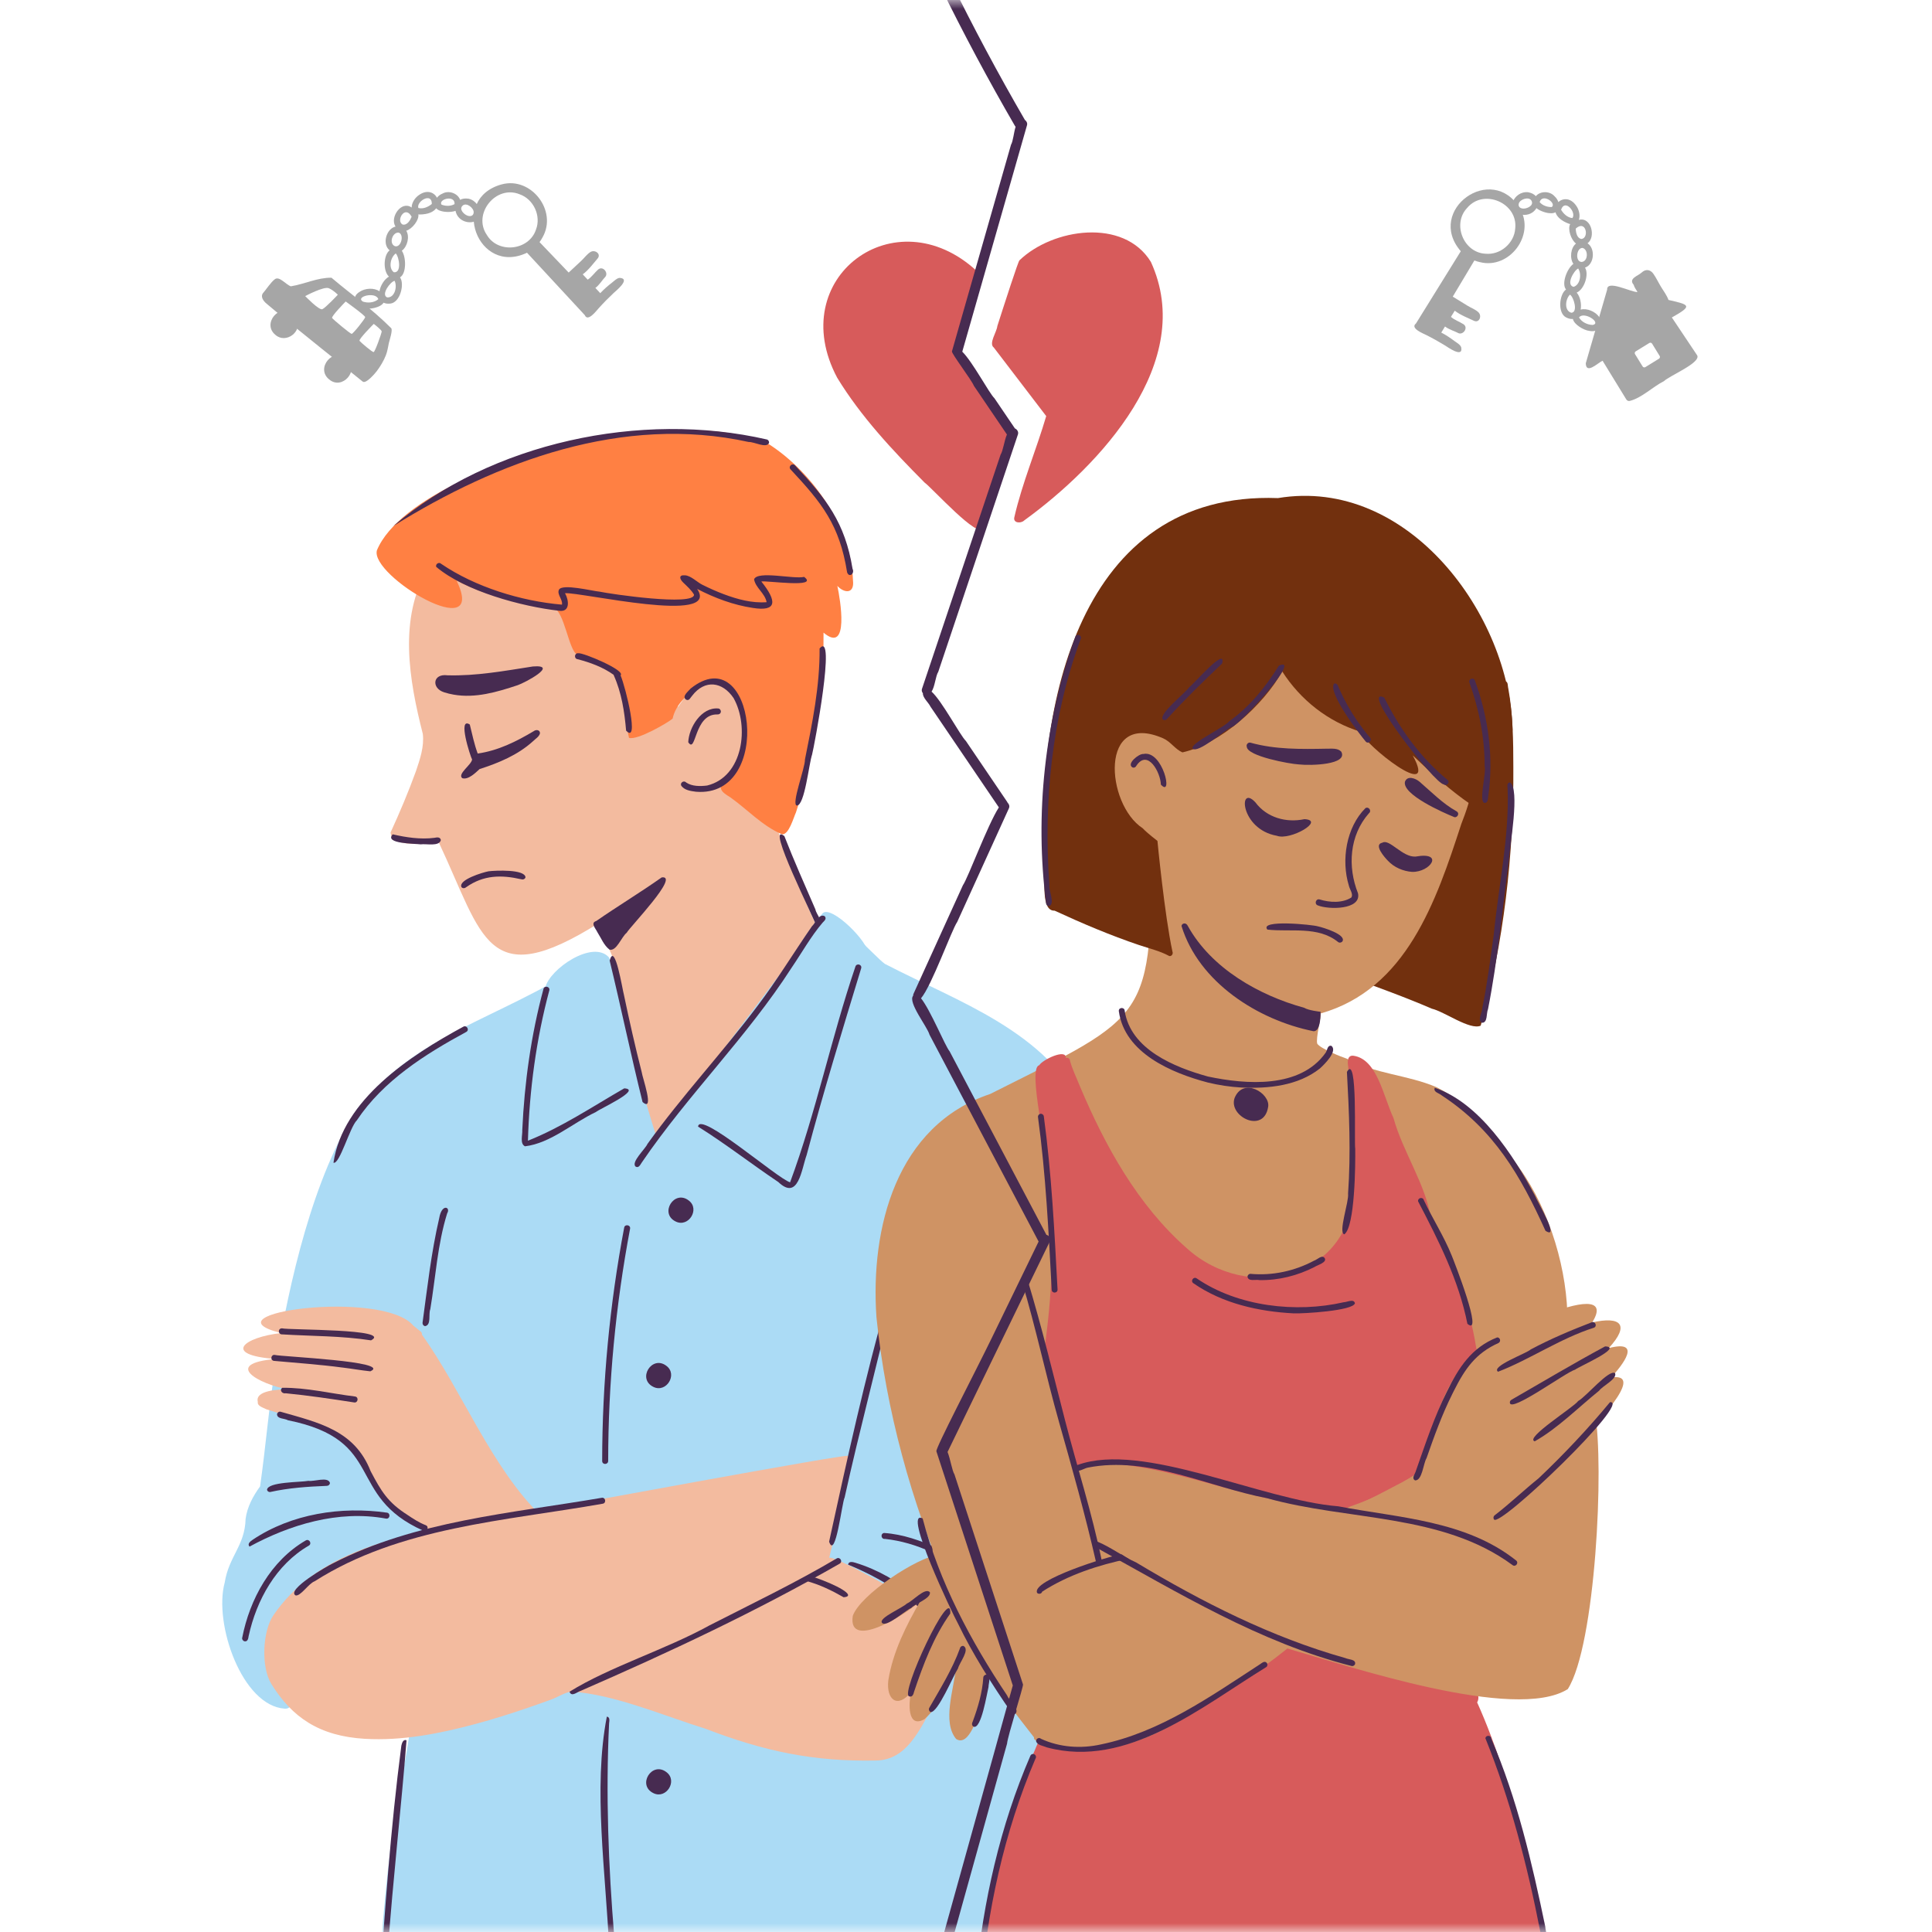 <svg width="110" height="110" viewBox="0 0 110 110" fill="none" xmlns="http://www.w3.org/2000/svg">
<g clip-path="url(#clip0_21_928)">
<mask id="mask0_21_928" style="mask-type:luminance" maskUnits="userSpaceOnUse" x="0" y="0" width="110" height="110">
<path d="M110 0H0V110H110V0Z" fill="white"/>
</mask>
<g mask="url(#mask0_21_928)">
<path d="M47.227 53.21C48.196 53.983 49.087 55.305 48.202 56.472C45.764 60.36 42.846 64.011 39.091 66.703C38.319 67.236 37.401 68.055 36.397 67.764C34.754 66.597 34.369 63.39 33.853 61.517C33.552 59.756 32.864 57.806 33.296 56.05C33.839 55.602 34.462 55.254 35.016 54.826C34.716 54.067 34.346 53.334 34.09 52.559C27.71 56.563 27.515 53.346 24.994 47.987C24.326 48.009 22.294 48.309 22.237 47.397C22.762 46.255 23.255 45.087 23.684 43.902C23.913 43.224 24.159 42.507 24.073 41.784C23.294 38.729 22.666 35.187 24.379 32.346C24.303 32.167 24.598 31.943 24.695 31.804C30.675 27.544 36.615 35.071 38.606 40.246C41.524 35.839 43.794 41.483 41.834 44.217C42.255 44.439 42.665 44.684 43.086 44.906C43.224 44.713 43.416 44.9 43.447 45.089C43.551 45.133 43.57 45.235 43.535 45.314C44.481 47.739 45.327 50.205 46.414 52.571C46.67 52.802 46.954 52.999 47.227 53.21Z" fill="#F3BB9F"/>
<path d="M26.272 50.506C26.086 50.089 27.491 49.668 27.817 49.607C28.216 49.559 29.878 49.483 29.92 49.948C29.89 50.059 29.773 50.094 29.672 50.061C28.542 49.802 27.528 49.821 26.554 50.505C26.475 50.579 26.346 50.601 26.272 50.506Z" fill="#472B51"/>
<path d="M26.319 44.306C26.027 44.066 26.837 43.555 26.879 43.244C26.779 43.06 26.037 40.788 26.748 41.251C26.884 41.803 27.001 42.37 27.198 42.903C28.353 42.741 29.4 42.219 30.391 41.628C30.525 41.521 30.76 41.555 30.743 41.761C30.689 41.956 30.478 42.067 30.342 42.207C29.477 42.989 28.404 43.434 27.305 43.788C27.09 43.984 26.665 44.418 26.319 44.306Z" fill="#472B51"/>
<path d="M25.83 39.55C25.647 39.518 25.464 39.474 25.28 39.415C24.557 39.183 24.629 38.338 25.478 38.449C27.117 38.495 28.729 38.196 30.341 37.946C31.855 37.827 29.878 38.877 29.471 39.013C28.283 39.408 27.063 39.765 25.83 39.55Z" fill="#472B51"/>
<path d="M39.186 42.258C39.223 41.41 39.938 40.254 40.895 40.338C40.988 40.345 41.053 40.443 41.042 40.53C41.029 40.629 40.938 40.687 40.844 40.677C39.501 40.643 39.648 42.963 39.186 42.258Z" fill="#472B51"/>
<path d="M34.702 54.066C34.379 53.822 34.227 53.408 34.012 53.074C33.918 52.87 33.597 52.543 33.949 52.438C35.174 51.588 36.462 50.812 37.674 49.956C38.742 49.806 35.86 52.778 35.679 53.11C35.384 53.34 35.101 54.179 34.702 54.066Z" fill="#472B51"/>
<path d="M44.297 33.161C44.303 33.161 44.31 33.162 44.317 33.162C44.31 33.162 44.304 33.161 44.297 33.161Z" fill="#472B51"/>
<path d="M48.566 33.056C48.653 33.831 48.061 33.779 47.675 33.358C47.835 34.084 48.381 37.277 46.888 36.02C46.911 39.508 46.403 42.957 45.318 46.257C45.182 46.542 44.92 47.531 44.529 47.503C43.408 47.031 42.565 46.096 41.577 45.393C41.109 45.111 40.785 44.865 41.317 44.419C42.281 43.349 42.842 41.743 42.203 40.376C41.793 39.468 40.786 38.3 39.809 39.049C39.128 39.543 38.476 40.091 38.295 40.917C38.041 41.137 36.301 42.161 35.812 42.011C35.547 40.92 35.263 38.32 35.263 38.32C35.263 38.32 33.619 37.646 32.879 37.273C32.374 37.089 32.144 34.744 31.478 34.592C29.01 34.031 28.097 34.12 25.995 33.056C27.825 36.824 21.04 32.778 21.461 31.329C22.72 28.305 29.17 25.98 32.148 25.299C35.569 24.613 40.697 23.884 43.801 25.305C46.307 26.931 48.458 30.071 48.566 33.056Z" fill="#FF8043"/>
<path d="M45.37 45.866C45.033 45.811 45.848 43.705 45.83 43.247C45.828 43.254 45.827 43.261 45.825 43.269C46.249 41.176 46.681 39.064 46.664 36.92C47.626 35.811 46.351 42.539 46.234 42.973C46.235 42.971 46.236 42.968 46.236 42.966C46.063 43.446 45.819 45.865 45.37 45.866Z" fill="#472B51"/>
<path d="M35.333 38.452C35.64 38.167 33.183 37.145 32.929 37.193C32.707 37.164 32.663 37.499 32.882 37.532C33.6 37.716 34.328 37.984 34.937 38.42C34.939 38.431 34.942 38.441 34.947 38.453C35.391 39.44 35.556 40.522 35.648 41.6C36.416 42.399 35.637 39.175 35.333 38.452Z" fill="#472B51"/>
<path d="M22.394 29.951C27.95 25.198 36.495 23.372 43.657 25.021C43.746 25.041 43.803 25.136 43.783 25.227C43.627 25.542 42.931 25.147 42.631 25.166C35.458 23.586 28.313 26.263 22.394 29.951Z" fill="#472B51"/>
<path d="M45.783 32.846C45.177 32.987 43.138 32.476 42.934 32.982C43.011 33.464 43.563 33.784 43.647 34.286C42.816 34.35 41.976 34.119 41.205 33.829C40.786 33.672 40.378 33.488 39.978 33.288C39.68 33.138 39.346 32.782 39.003 32.755C38.621 32.723 38.695 32.972 38.903 33.172C39.123 33.385 39.362 33.591 39.516 33.859C39.515 34.518 34.771 33.821 34.141 33.687C33.726 33.651 32.014 33.217 31.826 33.574C31.695 33.846 32.053 34.132 31.995 34.426C29.665 34.226 27.058 33.423 25.12 32.103C24.998 31.977 24.783 32.109 24.835 32.274C26.478 33.664 29.698 34.533 31.837 34.775C32.461 34.861 32.403 34.194 32.17 33.775C33.053 33.702 41.061 35.582 39.693 33.53C40.691 34.05 41.769 34.451 42.872 34.614C44.221 34.826 44.267 34.254 43.347 33.108C43.63 33.042 46.667 33.502 45.783 32.846Z" fill="#472B51"/>
<path d="M48.231 32.589C47.801 29.888 46.804 28.645 45.001 26.715C44.867 26.538 45.134 26.33 45.273 26.507C47.051 28.398 48.109 29.745 48.541 32.386C48.678 32.648 48.353 32.92 48.231 32.589Z" fill="#472B51"/>
<path d="M46.515 52.812C46.441 52.444 43.508 46.664 44.66 47.607C45.207 49.012 45.826 50.392 46.425 51.776C46.479 52.09 47.03 52.667 46.739 52.902C46.654 52.939 46.554 52.898 46.515 52.812Z" fill="#472B51"/>
<path d="M23.951 48.074C23.651 48.027 21.852 48.054 22.359 47.503C23.107 47.678 23.945 47.804 24.727 47.703C24.888 47.672 25.057 47.642 25.1 47.826C25.019 48.216 24.264 48.026 23.951 48.074Z" fill="#472B51"/>
<path d="M39.635 45.079C39.336 45.041 38.941 44.992 38.776 44.711C38.729 44.54 38.953 44.421 39.069 44.552C39.403 44.781 39.876 44.772 40.26 44.725C42.314 44.225 42.674 41.357 41.765 39.743C41.129 38.803 40.133 38.676 39.413 39.606C39.312 39.712 39.24 39.931 39.058 39.833C38.806 39.642 39.193 39.363 39.317 39.207C42.963 36.277 44.108 45.433 39.635 45.079Z" fill="#472B51"/>
<path d="M61.999 63.698C63.487 72.939 61.291 85.392 61.104 94.535C60.93 103.076 60.285 107.966 59.469 115.693C59.464 116.889 54.933 116.169 54.012 116.444C45.266 118.055 34.289 115.706 25.498 115.405C24.521 115.373 23.544 115.407 22.567 115.371C21.862 115.346 21.528 115.446 21.496 114.53C21.618 110.995 21.931 107.45 22.395 103.942C22.807 101.224 23.551 98.553 23.547 95.784C23.567 93.194 23.613 92.997 22.544 91.033C21.108 88.392 15.882 90.821 15.998 94.187C15.974 94.706 17.219 97.349 16.213 97.284C13.786 97.128 12.152 92.448 12.795 90.098C13.035 88.599 13.947 88.002 13.983 86.478C14.074 85.797 14.412 85.17 14.808 84.629C15.144 82.28 15.324 79.911 15.715 77.571C16.472 73.034 17.807 67.031 20.358 63.102C23.882 58.787 28.088 58.17 33.273 54.867C33.605 54.656 34.373 54.261 34.594 54.586C35.291 55.555 35.267 56.878 35.569 58.005C36.046 60.275 36.675 62.509 37.372 64.721C37.459 64.71 37.934 64.048 37.911 64.161C40.811 60.239 46.559 52.518 46.883 52.373C47.49 51.782 49.816 54.489 50.383 54.88C54.575 57.057 59.578 58.689 61.77 63.254C61.969 63.285 61.917 63.556 61.999 63.698Z" fill="#ABDBF5"/>
<path d="M47.77 83.21C47.773 83.215 47.775 83.219 47.777 83.224C47.775 83.22 47.772 83.215 47.77 83.21Z" fill="#F3BB9F"/>
<path d="M49.389 54.279C48.455 57.212 47.256 60.071 46.631 63.101C46.539 63.441 45.184 68.439 44.808 67.228C42.854 66.079 40.508 64.61 38.648 63.354C38.063 63.254 39.286 62.334 39.401 62.092C40.629 60.698 41.88 59.264 42.955 57.751C44.407 55.948 45.286 53.823 46.823 52.013C47.301 51.452 49.56 53.741 49.389 54.279Z" fill="#ABDBF5"/>
<path d="M36.194 66.424C35.899 66.18 36.746 65.416 36.866 65.127C38.82 62.405 41.118 59.952 43.128 57.275C44.236 55.815 45.185 54.244 46.228 52.739C46.433 52.554 46.635 51.991 46.955 52.165C47.086 52.311 46.933 52.429 46.834 52.534C46.16 53.329 45.651 54.248 45.065 55.107C42.538 59.034 39.173 62.326 36.546 66.18C36.457 66.311 36.368 66.521 36.194 66.424Z" fill="#472B51"/>
<path d="M44.312 67.299C42.783 66.273 41.275 65.098 39.745 64.145C39.822 63.214 44.255 67.098 44.984 67.316C46.463 63.329 47.329 59.08 48.703 55.035C48.764 54.827 49.089 54.903 49.033 55.126C47.958 58.661 46.874 62.195 45.925 65.767C45.63 66.583 45.459 68.392 44.312 67.299Z" fill="#472B51"/>
<path d="M36.124 60.308C36.257 60.828 36.577 61.612 35.963 61.936C34.229 62.795 32.575 63.803 30.911 64.785C29.992 65.335 29.937 64.97 30.053 64.074C30.316 61.451 30.48 58.797 31.053 56.216C31.283 55.185 33.757 53.468 34.68 54.52C35.304 56.407 35.521 58.411 36.124 60.308Z" fill="#ABDBF5"/>
<path d="M29.892 65.266C29.586 65.12 29.757 64.62 29.736 64.344C29.86 61.637 30.238 58.922 30.944 56.303C30.998 56.104 31.306 56.159 31.28 56.37C30.531 59.16 30.141 62.061 30.058 64.947C31.981 64.185 33.749 62.996 35.542 61.966C36.59 62.027 34.117 63.145 33.924 63.316C32.602 63.94 31.35 65.09 29.892 65.266Z" fill="#472B51"/>
<path d="M36.584 62.743C35.917 60.06 35.356 57.349 34.705 54.663C34.708 54.67 34.71 54.68 34.715 54.686C35.006 53.58 35.45 56.403 35.522 56.633C35.831 58.112 36.164 59.586 36.538 61.05C36.564 61.312 37.295 63.368 36.584 62.743Z" fill="#472B51"/>
<path d="M34.285 83.183C34.289 78.727 34.711 74.274 35.538 69.895C35.576 69.684 35.907 69.734 35.875 69.951C35.053 74.309 34.63 78.748 34.627 83.183C34.624 83.4 34.289 83.413 34.285 83.183Z" fill="#472B51"/>
<path d="M24.205 75.505C24.111 75.492 24.049 75.405 24.058 75.312C24.329 73.323 24.551 71.314 25.007 69.357C25.15 68.499 25.679 68.726 25.46 69.082C24.908 70.849 24.804 72.72 24.499 74.54C24.385 74.822 24.57 75.437 24.205 75.505Z" fill="#472B51"/>
<path d="M14.206 88.057C14.061 87.898 14.265 87.75 14.39 87.665C16.595 86.185 19.431 85.755 22.031 86.124C22.248 86.158 22.209 86.492 21.984 86.464C19.256 85.956 16.478 86.823 14.206 88.057Z" fill="#472B51"/>
<path d="M13.934 93.45C13.845 93.437 13.772 93.348 13.788 93.257C14.219 91.044 15.418 88.858 17.412 87.704C17.605 87.597 17.777 87.885 17.585 88C15.719 89.077 14.602 91.101 14.155 93.158C14.14 93.29 14.097 93.476 13.934 93.45Z" fill="#472B51"/>
<path d="M15.203 84.829C15.225 84.362 17.125 84.399 17.561 84.313C17.884 84.368 18.667 84.056 18.785 84.427C18.785 84.523 18.707 84.594 18.613 84.598C17.515 84.642 16.446 84.713 15.377 84.95C15.301 84.95 15.236 84.922 15.203 84.829Z" fill="#472B51"/>
<path d="M55.3 89.8C53.892 88.657 52.206 87.818 50.39 87.619C50.167 87.652 50.109 87.318 50.335 87.281C51.399 87.351 52.444 87.72 53.408 88.163C53.648 88.25 56.417 89.847 55.3 89.8Z" fill="#472B51"/>
<path d="M57.762 86.389C56.252 85.859 54.624 85.541 53.031 85.789C52.847 85.733 52.878 85.482 53.061 85.447C53.946 85.297 54.861 85.358 55.744 85.495C55.994 85.549 58.757 86.067 57.762 86.389Z" fill="#472B51"/>
<path d="M34.686 110.987C34.496 106.683 33.755 101.813 34.551 97.737C34.746 97.766 34.691 97.99 34.679 98.116C34.484 102.166 34.639 106.23 34.973 110.267C34.935 110.53 35.186 111.008 34.879 111.133C34.79 111.146 34.693 111.08 34.686 110.987Z" fill="#472B51"/>
<path d="M18.986 66.201C19.519 62.614 23.32 60.119 26.378 58.456C26.569 58.349 26.747 58.636 26.551 58.751C24.204 60.024 21.823 61.526 20.318 63.785C19.918 64.173 19.335 66.321 18.986 66.201Z" fill="#472B51"/>
<path d="M38.476 69.55C37.523 69.096 38.389 67.707 39.218 68.354C39.866 68.847 39.203 69.902 38.476 69.55Z" fill="#472B51"/>
<path d="M37.208 78.967C36.254 78.513 37.12 77.124 37.949 77.771C38.597 78.264 37.934 79.319 37.208 78.967Z" fill="#472B51"/>
<path d="M37.208 102.097C36.254 101.643 37.12 100.254 37.949 100.902C38.597 101.395 37.934 102.45 37.208 102.097Z" fill="#472B51"/>
<path d="M21.583 113.599C21.906 108.855 22.235 104.1 22.851 99.389C22.886 99.244 22.95 99.01 23.146 99.085C22.847 102.904 22.369 107.045 22.089 110.981C21.981 111.265 22.102 114.595 21.583 113.599Z" fill="#472B51"/>
<path d="M49.889 100.236C46.313 100.311 43.486 99.704 40.16 98.424C37.911 97.732 34.984 96.471 32.583 96.318C32.275 96.299 31.721 96.64 31.427 96.748C30.978 96.912 30.529 97.072 30.077 97.227C29.084 97.568 28.082 97.884 27.067 98.157C25.031 98.704 22.895 99.126 20.777 99.001C18.178 98.848 16.63 97.78 15.451 95.881C14.855 94.921 14.941 92.874 15.572 91.957C17.906 88.564 21.982 87.592 25.8 86.895C33.053 85.572 48.12 82.778 48.286 82.889C48.334 84.366 47.511 87.455 47.206 88.708C47.277 88.416 52.163 91.17 52.569 91.527C54.838 93.528 54.423 94.866 53.168 97.06C52.325 98.533 51.632 100.199 49.889 100.236Z" fill="#F3BB9F"/>
<path d="M32.428 96.318C34.712 94.9 37.9 93.921 40.385 92.548H40.385C42.822 91.303 45.28 90.124 47.636 88.732C47.824 88.623 48.003 88.909 47.809 89.028C43.055 91.753 38.087 94.082 33.066 96.268C32.873 96.318 32.54 96.648 32.428 96.318Z" fill="#472B51"/>
<path d="M30.855 86.35C31.071 86.208 29.454 86.427 29.031 86.516C27.36 86.865 26.197 87.441 24.319 87.135C22.96 86.605 22.031 85.638 21.353 84.583L21.331 84.595C19.178 80.692 19.024 81.501 15.162 80.238C14.99 80.142 14.639 80.063 14.679 79.817C14.5 79.142 15.919 79.109 16.374 79.102C14.765 78.808 12.618 77.647 15.684 77.374C12.617 77.147 13.877 76.129 16.015 75.898C11.445 74.784 21.775 73.381 23.536 75.478V75.478H23.537V75.478H23.537C23.62 75.544 23.704 75.608 23.784 75.677C23.836 75.721 23.887 75.766 23.943 75.805L23.944 75.805C23.952 75.81 23.961 75.814 23.97 75.818C24.01 75.874 24.034 75.934 24.022 75.989C26.296 79.154 27.996 83.616 30.855 86.35Z" fill="#F3BB9F"/>
<path d="M21.125 76.314C19.456 76.056 17.762 76.077 16.08 75.975C15.95 75.985 15.88 75.894 15.877 75.803C15.874 75.716 15.932 75.629 16.058 75.63C16.427 75.734 22.389 75.652 21.125 76.314Z" fill="#472B51"/>
<path d="M21.085 78.077C20.549 78.021 20.015 77.924 19.496 77.862C19.498 77.863 19.502 77.863 19.503 77.864C18.203 77.689 16.891 77.601 15.587 77.481C15.369 77.436 15.43 77.105 15.651 77.145C15.997 77.242 22.367 77.511 21.085 78.077Z" fill="#472B51"/>
<path d="M20.166 79.849C18.88 79.65 17.555 79.452 16.269 79.327C16.081 79.37 15.891 79.166 16.068 79.016C17.437 78.995 18.845 79.346 20.217 79.511C20.443 79.548 20.378 79.884 20.166 79.849Z" fill="#472B51"/>
<path d="M24.111 87.155C19.628 85.163 22.027 82.001 16.392 80.862C16.194 80.745 15.78 80.803 15.773 80.52C15.786 80.431 15.876 80.358 15.967 80.376C18.137 80.999 20.189 81.428 21.101 83.76C21.702 84.9 22.075 85.534 23.188 86.245C23.524 86.471 23.866 86.696 24.246 86.841C24.457 86.933 24.302 87.246 24.111 87.155Z" fill="#472B51"/>
<path d="M46.374 89.806C46.22 89.878 46.062 89.945 45.906 90.014C46.654 90.213 47.361 90.555 48.035 90.942C48.835 90.873 47.573 90.209 46.374 89.806Z" fill="#472B51"/>
<path d="M48.286 89.083C48.318 88.87 48.562 88.934 48.706 88.978C51.246 89.753 53.371 91.68 54.727 93.929C54.838 94.118 54.554 94.299 54.434 94.107C53.105 91.671 50.678 90.065 48.286 89.083Z" fill="#472B51"/>
<path d="M16.823 90.834C16.303 90.499 18.651 89.152 18.944 89.016C23.673 86.581 29.1 86.165 34.266 85.277C34.481 85.244 34.536 85.586 34.313 85.616C28.766 86.598 22.775 86.931 17.909 90.035C17.91 90.034 17.912 90.033 17.913 90.032C17.562 90.162 17.105 90.911 16.823 90.834Z" fill="#472B51"/>
<path d="M47.206 87.778C48.219 83.133 49.239 78.477 50.536 73.906C50.593 73.768 50.69 73.546 50.872 73.649C50.019 77.383 48.94 81.41 48.089 85.262C47.94 85.528 47.574 88.839 47.206 87.778Z" fill="#472B51"/>
<path d="M88.811 114.776C89.62 115.836 79.874 115.852 79.01 115.883C71.201 115.61 56.005 115.266 55.85 115.245C55.522 115.129 55.629 114.037 55.577 113.671C56.194 108.06 57.475 102.032 60.164 97.029C61.538 94.303 64.774 94.468 67.35 93.71C71.632 92.986 78.681 91.414 82.258 94.327C82.807 94.785 84.542 96.192 84.102 96.927C85.235 99.449 86.022 102.1 86.697 104.775C87.553 107.732 88.707 114.483 88.811 114.776Z" fill="#D75B5B"/>
<path d="M55.619 113.9C55.278 113.728 55.604 112.956 55.561 112.614C55.975 108.279 56.938 103.956 58.672 99.951C58.802 99.745 59.088 99.941 58.947 100.149C57.157 104.339 56.187 108.862 55.828 113.395C55.792 113.573 55.88 113.903 55.619 113.9Z" fill="#472B51"/>
<path d="M88.141 112.772C88.008 111.813 87.86 110.853 87.683 109.904C87.684 109.908 87.685 109.913 87.685 109.917C86.957 106.19 85.991 102.483 84.572 98.968C84.603 98.775 84.9 98.788 84.905 98.989C86.379 102.408 87.227 106.057 87.981 109.693C87.984 109.996 88.891 113.674 88.141 112.772Z" fill="#472B51"/>
<path d="M86.163 43.692C86.198 48.593 85.611 53.763 84.304 58.398C83.695 58.669 82.236 57.595 81.522 57.43C79.878 56.72 78.183 56.123 76.519 55.501C76.301 55.226 76.675 54.835 76.738 54.541C77.214 53.421 77.565 52.263 77.955 51.114C79.459 47.379 80.467 43.393 82.525 39.908C83.097 38.889 84.842 37.091 85.685 38.782C85.883 38.803 85.833 39.05 85.875 39.194C86.146 40.677 86.161 42.188 86.163 43.692Z" fill="#72300E"/>
<path d="M84.373 58.233C84.091 58.078 84.404 57.636 84.396 57.388C84.679 56.011 84.851 54.616 85.047 53.226C85.313 50.461 85.939 47.676 85.837 44.9C85.823 44.767 85.787 44.572 85.966 44.545C86.563 44.898 85.954 48.194 85.906 48.985C85.536 51.812 85.275 54.656 84.722 57.455C84.615 57.69 84.715 58.24 84.373 58.233Z" fill="#472B51"/>
<path d="M70.36 92.394C67.218 92.345 63.244 91.911 61.807 88.678C59.811 89.137 55.497 92.685 54.002 90.403C51.88 85.538 50.446 80.293 49.902 75.005C49.546 69.919 51.027 64.079 56.374 62.288C65.477 57.712 65.576 58.189 65.559 47.749C62.308 46.972 62.194 39.486 66 41.856C66.983 38.855 69.374 35.952 72.62 35.413C77.443 34.517 82.462 37.218 83.717 42.093C84.303 43.644 83.746 45.538 83.199 46.918C81.773 51.299 80.079 56.316 75.189 57.703C75.258 57.775 74.894 59.147 75.001 59.427C75.192 59.711 76.408 60.19 76.669 60.272C78.276 61.149 80.14 61.193 81.799 61.904C83.778 62.926 84.846 64.299 86.165 66.05C88.033 68.395 89.134 71.795 89.238 74.742C89.399 77.866 89.421 81.002 89.278 84.127C89.049 86.363 84.782 86.853 83.035 87.561C82.646 91.422 73.491 92.421 70.36 92.394Z" fill="#CF9364"/>
<path d="M66.095 44.672C66.081 43.999 65.355 42.627 64.705 43.591C64.668 43.679 64.572 43.733 64.479 43.693C64.117 43.49 64.845 42.902 65.097 42.929C66.211 42.688 66.816 45.461 66.095 44.672Z" fill="#472B51"/>
<path d="M74.777 58.711C71.608 58.073 68.258 55.925 67.271 52.725C67.279 52.567 67.531 52.49 67.635 52.729C68.971 55.135 71.673 56.671 74.258 57.38C74.498 57.532 75.188 57.607 75.188 57.607C75.188 57.607 75.226 58.754 74.777 58.711Z" fill="#472B51"/>
<path d="M75.038 51.552C74.817 51.487 74.909 51.15 75.132 51.21C75.709 51.391 76.436 51.428 76.947 51.096C76.942 51.102 76.937 51.107 76.932 51.114C77.073 50.909 76.843 50.64 76.799 50.426C76.352 48.973 76.647 47.106 77.742 46.012C77.928 45.901 78.115 46.168 77.941 46.304C76.828 47.565 76.716 49.344 77.32 50.864C77.515 51.813 75.632 51.795 75.038 51.552Z" fill="#472B51"/>
<path d="M76.182 53.632C75.042 52.708 73.472 53.078 72.159 52.927C71.677 52.338 74.759 52.649 75.036 52.743C75.313 52.799 76.681 53.214 76.43 53.6C76.373 53.675 76.255 53.694 76.182 53.632Z" fill="#472B51"/>
<path d="M72.7 47.586C70.594 47.213 70.494 44.614 71.479 45.685C72.125 46.556 73.241 46.86 74.272 46.639C75.47 46.706 73.46 47.873 72.7 47.586Z" fill="#472B51"/>
<path d="M73.941 43.522C73.424 43.495 71.013 43.053 70.987 42.518C70.935 42.392 71.068 42.244 71.201 42.286C72.61 42.679 74.086 42.655 75.532 42.627C75.813 42.634 76.154 42.577 76.364 42.794C76.776 43.541 74.628 43.603 73.941 43.522Z" fill="#472B51"/>
<path d="M82.757 46.504C82.174 46.27 79.82 45.231 79.993 44.506C80.135 44.134 80.599 44.317 80.824 44.509C81.505 45.096 82.147 45.758 82.936 46.197C83.143 46.323 82.941 46.617 82.757 46.504Z" fill="#472B51"/>
<path d="M80.4 49.642C79.886 49.604 79.373 49.385 79.019 49.004C78.835 48.816 78.181 48.08 78.709 47.979C79.103 47.734 79.862 48.832 80.605 48.769C82.248 48.478 81.446 49.666 80.4 49.642Z" fill="#472B51"/>
<path d="M86.116 41.579C85.885 42.589 84.83 45.434 83.776 45.824C82.588 45.023 81.482 44.009 80.437 43.01C81.936 45.779 77.648 42.366 77.465 41.661C75.62 41.099 74.04 39.848 73.005 38.229C71.928 40.155 69.491 42.352 67.323 42.838C66.915 42.667 66.651 42.225 66.234 42.041C62.564 40.427 62.95 45.785 65.062 47.159C65.308 47.428 65.9 47.877 65.9 47.877C65.9 47.877 66.305 52.102 66.753 54.173C66.807 54.296 66.721 54.457 66.576 54.434C66.041 54.141 65.435 54.003 64.858 53.809C63.216 53.254 61.617 52.576 60.045 51.849C59.225 51.881 59.543 49.976 59.455 49.418C58.938 40.211 61.39 27.94 72.76 28.359C80.195 27.124 85.998 35.064 86.116 41.579Z" fill="#72300E"/>
<path d="M77.766 42.229C77.345 41.728 75.606 39.446 75.949 38.928C76.134 38.861 76.18 39.048 76.234 39.18C76.521 39.825 76.857 40.434 77.254 41.016C77.489 41.352 77.729 41.686 78.002 41.993C78.157 42.157 77.908 42.38 77.766 42.229Z" fill="#472B51"/>
<path d="M82.206 44.661C81.684 44.638 77.329 39.02 78.814 39.715C79.685 41.492 80.88 43.141 82.41 44.397C82.586 44.539 82.365 44.794 82.206 44.661Z" fill="#472B51"/>
<path d="M84.516 45.714C84.177 45.621 84.636 44.027 84.53 43.611C84.53 41.981 84.209 40.371 83.657 38.847C83.603 38.638 83.921 38.546 83.979 38.758C84.743 40.852 85.055 43.121 84.734 45.334C84.715 45.483 84.722 45.737 84.516 45.714Z" fill="#472B51"/>
<path d="M67.903 42.623C67.738 42.32 69.692 41.433 69.995 41.06C71.17 40.218 72.059 39.109 72.817 37.897C74.214 37.291 70.487 41.418 70.083 41.411C69.692 41.615 68.194 42.913 67.903 42.623Z" fill="#472B51"/>
<path d="M66.194 40.951C66.013 40.598 67.442 39.504 67.704 39.132C67.916 39.003 69.85 36.741 69.582 37.778C68.509 38.798 67.447 39.83 66.452 40.927C66.393 41.012 66.267 41.024 66.194 40.951Z" fill="#472B51"/>
<path d="M59.562 51.447C58.908 46.374 59.476 41.03 61.236 36.229C61.351 36.034 61.643 36.202 61.522 36.407C59.885 40.831 59.406 45.671 59.746 50.36C59.696 50.689 60.077 51.425 59.755 51.584C59.666 51.598 59.578 51.538 59.562 51.447Z" fill="#472B51"/>
<path d="M90.805 80.413C91.352 83.425 90.841 93.691 89.263 96.171C86.266 98.057 76.775 94.849 73.299 93.859C71.607 95.219 69.774 96.408 67.919 97.529C65.382 99.119 62.88 100.139 59.764 99.361C59.633 99.651 59.325 99.292 59.171 99.189C59.009 99.108 58.844 99.067 58.873 98.918C56.944 96.463 52.843 91.129 53.101 88.026C53.462 87.453 54.099 87.111 54.651 86.745C56.683 85.491 58.756 84.142 61.076 83.521C63.667 82.594 66.256 83.675 68.74 84.405C70.658 84.837 72.568 85.236 74.49 85.609C75.224 85.821 76.226 85.686 76.837 86.069C79.188 86.612 81.676 86.635 83.944 87.519C84.033 85.757 83.869 83.955 84.346 82.239C84.704 80.625 87.05 80.595 88.369 80.314C88.965 80.21 90.397 79.862 90.805 80.413Z" fill="#CF9364"/>
<path d="M56.758 93.049C56.832 94.429 56.179 95.817 55.855 97.158C55.691 97.655 55.176 99.489 54.438 99.01C53.628 98.035 54.32 96.153 54.423 94.974C53.949 95.999 53.501 97.101 52.645 97.874C51.642 98.46 51.729 96.923 51.88 96.334C51.098 97.307 50.453 96.772 50.576 95.679C50.834 94.051 51.595 92.547 52.41 91.135C51.843 91.757 48.244 94.069 48.553 92.005C48.961 90.81 52.218 88.657 53.476 88.51C54.088 88.419 54.336 88.602 54.613 89.132C55.367 90.411 56.14 91.703 56.758 93.049Z" fill="#CF9364"/>
<path d="M51.772 96.585C51.19 96.52 54.181 90.128 54.107 91.865C53.151 93.206 52.565 94.774 52.043 96.323C52.012 96.468 51.939 96.645 51.772 96.585Z" fill="#472B51"/>
<path d="M52.983 97.477C52.901 97.435 52.86 97.325 52.907 97.242C53.533 96.147 54.219 95.049 54.651 93.863C54.666 93.765 54.761 93.694 54.861 93.715C55.242 93.928 54.62 94.669 54.547 94.99C54.271 95.413 53.389 97.544 52.983 97.477Z" fill="#472B51"/>
<path d="M55.434 98.311C55.319 98.254 55.327 98.115 55.383 98.019C55.68 97.213 55.932 96.369 55.985 95.509C55.992 95.415 56.077 95.341 56.171 95.348C56.459 95.382 56.277 95.855 56.282 96.049C56.19 96.41 55.873 98.473 55.434 98.311Z" fill="#472B51"/>
<path d="M50.209 92.386C50.045 92.101 51.398 91.543 51.634 91.298C51.949 91.181 52.682 90.348 52.944 90.656C53.023 90.998 52.11 91.302 51.878 91.554C51.549 91.686 50.43 92.71 50.209 92.386Z" fill="#472B51"/>
<path d="M87.993 70.076C86.57 66.923 85.051 64.312 82.091 62.372C81.953 62.242 81.583 62.182 81.692 61.934C84.216 62.79 86.147 65.724 87.409 68.102C87.488 68.347 88.868 70.645 87.993 70.076Z" fill="#472B51"/>
<path d="M84.053 76.758C84.094 76.835 84.065 76.931 83.993 76.981C82.442 78.387 81.79 80.486 81.187 82.42C80.745 83.916 81.234 83.625 79.766 84.428C79.436 84.574 75.804 86.645 76.111 85.796C71.325 85.787 66.892 83.267 62.11 83.284C61.891 83.248 61.199 83.654 61.176 83.576C60.72 81.653 60.088 79.269 59.74 77.325C59.375 77.292 59.501 76.684 59.514 76.473C59.952 73.189 60.065 69.99 59.622 66.691C59.689 65.648 58.476 60.795 59.171 60.65C59.344 60.343 60.726 59.673 60.685 60.242C60.79 60.188 60.92 60.277 60.92 60.393C61.059 60.904 61.3 61.374 61.492 61.864C62.924 65.255 64.79 68.634 67.585 71.082C71.044 74.198 76.833 72.833 77.07 67.786C77.176 65.433 76.964 63.075 76.762 60.738C76.709 60.454 76.709 60.055 77.075 60.112C78.413 60.318 78.751 62.391 79.341 63.662C79.873 65.574 81.16 67.425 81.46 69.313C82.672 71.655 83.638 74.145 84.053 76.758Z" fill="#D75B5B"/>
<path d="M83.548 75.372C83.053 72.879 81.899 70.622 80.74 68.397C80.712 68.191 81.017 68.133 81.068 68.332C81.568 69.398 82.217 70.394 82.657 71.492C82.777 71.785 84.503 76.172 83.548 75.372Z" fill="#472B51"/>
<path d="M59.879 73.43C59.703 70.145 59.544 66.862 59.099 63.603C59.086 63.513 59.152 63.427 59.242 63.415C59.333 63.403 59.417 63.468 59.43 63.558C59.874 66.83 60.038 70.136 60.213 73.43C60.209 73.647 59.885 73.65 59.879 73.43Z" fill="#472B51"/>
<path d="M76.541 70.277C76.175 70.197 76.817 68.397 76.753 67.962C76.917 65.654 76.815 63.337 76.688 61.028C77.316 59.91 77.092 65.082 77.161 65.402C77.174 66.28 77.149 69.847 76.541 70.277Z" fill="#472B51"/>
<path d="M73.665 74.778C71.662 74.675 69.602 74.216 67.936 73.055C67.766 72.923 67.962 72.66 68.14 72.79C70.476 74.39 73.792 74.768 76.51 74.143C76.703 74.142 77.083 73.926 77.144 74.203C77.042 74.634 74.187 74.798 73.665 74.778Z" fill="#472B51"/>
<path d="M71.706 72.883C71.496 72.835 71.076 72.981 71.028 72.694C71.028 72.603 71.103 72.527 71.195 72.527C72.451 72.642 73.71 72.368 74.816 71.778C74.997 71.724 75.27 71.413 75.423 71.634C75.567 71.882 75.003 72.026 74.846 72.136C73.878 72.629 72.794 72.906 71.706 72.883Z" fill="#472B51"/>
<path d="M70.673 61.919C70.033 61.882 69.393 61.786 68.775 61.636C68.775 61.636 68.774 61.636 68.774 61.636C66.702 61.091 64.029 59.958 63.701 57.573H63.702C63.701 57.566 63.7 57.558 63.7 57.55C63.701 57.343 64.028 57.339 64.034 57.545C64.367 59.749 66.866 60.764 68.772 61.292H68.771C70.956 61.755 74.024 61.984 75.472 59.944C75.575 59.807 75.57 59.49 75.807 59.546C76.174 59.851 75.406 60.6 75.153 60.832C73.906 61.823 72.214 61.991 70.673 61.919Z" fill="#472B51"/>
<path d="M72.204 63.017C71.962 64.586 69.914 63.565 70.295 62.509C70.794 61.301 72.333 62.255 72.204 63.017Z" fill="#472B51"/>
<path d="M59.05 90.693C58.688 89.978 63.205 88.571 63.857 88.497C63.986 88.586 64.12 88.669 64.255 88.749C62.534 89.107 60.819 89.666 59.338 90.622C59.308 90.747 59.136 90.784 59.05 90.693Z" fill="#472B51"/>
<path d="M59.598 99.488C59.401 99.399 59.102 99.375 58.997 99.168C58.953 99.009 59.156 98.887 59.273 99.002C60.342 99.492 61.547 99.573 62.687 99.319C66.04 98.627 68.906 96.599 71.727 94.763C71.85 94.685 72.002 94.531 72.127 94.681C72.18 94.75 72.172 94.865 72.097 94.916C68.422 97.169 64.17 100.726 59.598 99.488Z" fill="#472B51"/>
<path d="M76.947 94.853C71.715 93.52 67.104 90.693 62.426 88.118C62.147 88.078 62.191 87.648 62.48 87.772L62.481 87.773C63.255 88.092 63.934 88.625 64.686 88.958C68.435 91.21 72.378 93.216 76.601 94.404C76.777 94.491 77.206 94.469 77.153 94.738C77.129 94.826 77.032 94.878 76.947 94.853Z" fill="#472B51"/>
<path d="M57.587 97.512C56.465 95.875 55.395 94.206 54.531 92.415C54.279 91.978 51.352 85.855 52.531 86.454C53.47 90.06 55.275 93.451 57.342 96.533C57.453 96.825 58.068 97.3 57.816 97.571C57.737 97.618 57.637 97.589 57.587 97.512Z" fill="#472B51"/>
<path d="M91.726 78.43C95.2 77.892 84.705 86.957 84.169 87.532C83.759 88.192 82.9 87.343 82.375 87.205C81.475 86.849 80.532 86.611 79.576 86.476C78.989 86.329 75.633 86.211 76.922 85.756C78.406 85.232 79.445 84.721 80.738 83.84C81.468 82.079 82.353 79.145 83.533 77.628C83.635 76.552 92.52 72.291 90.653 75.294C92.28 74.926 92.824 75.423 91.596 76.754C93.527 76.261 92.393 77.71 91.726 78.43Z" fill="#CF9364"/>
<path d="M85.292 78.101C84.86 77.796 86.912 77.06 87.157 76.83C88.275 76.233 89.443 75.741 90.625 75.286C90.825 75.206 90.957 75.507 90.754 75.594C88.846 76.196 87.083 77.416 85.292 78.101Z" fill="#472B51"/>
<path d="M85.965 79.869C85.954 79.785 86.005 79.715 86.081 79.689C86.07 79.691 86.059 79.696 86.049 79.701C87.825 78.68 89.584 77.629 91.389 76.658C92.455 76.698 89.861 77.823 89.683 77.981C89.159 78.124 86.012 80.45 85.965 79.869Z" fill="#472B51"/>
<path d="M87.381 82.062C86.78 81.885 89.621 80.114 89.855 79.767C90.297 79.532 91.625 77.928 91.957 78.184C92.085 78.515 91.239 78.908 91.052 79.176C89.862 80.138 88.678 81.333 87.381 82.062Z" fill="#472B51"/>
<path d="M85.065 86.513C85.01 86.44 85.024 86.334 85.096 86.278C85.962 85.612 86.756 84.849 87.604 84.167C89.037 82.809 90.424 81.335 91.667 79.833C92.953 79.719 85.389 86.989 85.065 86.513Z" fill="#472B51"/>
<path d="M80.57 84.288C80.338 84.164 80.584 83.906 80.62 83.731C81.161 82.203 81.656 80.671 82.388 79.222C82.387 79.225 82.386 79.225 82.386 79.227C83.044 77.873 83.785 76.718 85.244 76.146C85.417 76.147 85.472 76.376 85.323 76.463C84.011 77.05 83.403 77.945 82.777 79.191C82.778 79.189 82.778 79.188 82.779 79.187C82.746 79.254 82.71 79.325 82.676 79.392C82.679 79.386 82.682 79.38 82.686 79.373C82.103 80.537 81.647 81.798 81.223 83.017C81.03 83.335 80.981 84.299 80.57 84.288Z" fill="#472B51"/>
<path d="M62.728 88.853C62.179 86.151 61.325 83.525 60.637 80.857C59.948 78.189 59.309 75.52 58.507 72.881C58.455 72.668 58.135 72.745 58.182 72.955C58.981 75.601 59.545 78.311 60.298 80.97C61.047 83.615 61.788 86.245 62.401 88.927C62.45 89.137 62.772 89.067 62.728 88.853Z" fill="#472B51"/>
<path d="M86.116 89.109C82.099 86.149 76.76 86.602 72.126 85.298C68.778 84.66 65.386 82.879 61.935 83.56C61.687 83.607 61.243 83.944 61.176 83.575C61.177 83.483 61.255 83.411 61.346 83.411C65.078 82.053 71.832 85.417 76.191 85.762C79.658 86.425 83.448 86.563 86.325 88.849C86.493 88.995 86.28 89.243 86.116 89.109Z" fill="#472B51"/>
<path d="M57.613 25.07C57.093 26.734 56.502 28.38 55.934 30.026C55.791 30.805 53.036 27.749 52.646 27.479C50.823 25.646 49.017 23.72 47.666 21.506C44.646 15.831 50.956 11.134 55.615 15.432C55.87 15.338 55.028 18.459 54.638 19.778C54.602 19.897 56.513 23.033 57.537 24.402C57.737 24.237 57.764 25.192 57.613 25.07Z" fill="#D75B5B"/>
<path d="M65.525 14.909C68.137 20.599 62.633 26.499 58.318 29.629C58.119 29.824 57.656 29.783 57.756 29.433C58.193 27.52 59.005 25.603 59.567 23.691C58.573 22.39 57.577 21.088 56.583 19.787C56.276 19.561 56.756 18.896 56.784 18.564C57.174 17.35 57.989 14.814 58.047 14.819C59.932 13.004 63.98 12.392 65.525 14.909Z" fill="#D75B5B"/>
<path d="M59.751 70.727C59.83 70.585 59.783 70.4 59.635 70.325C59.616 70.315 59.596 70.308 59.576 70.303C57.739 66.822 55.903 63.339 54.066 59.857C53.802 59.542 52.991 57.532 52.439 56.839C53.044 56.129 54.182 52.948 54.502 52.487C55.482 50.33 56.465 48.175 57.445 46.018C57.495 45.907 57.454 45.778 57.367 45.7C57.361 45.685 57.355 45.671 57.346 45.657C56.563 44.501 55.778 43.345 54.994 42.189C54.655 41.857 53.652 39.936 53.04 39.378C53.236 39.078 53.26 38.511 53.424 38.242C54.182 35.981 54.942 33.721 55.7 31.46C56.453 29.218 57.205 26.975 57.958 24.732C58.004 24.595 57.914 24.445 57.785 24.393C57.398 23.82 57.009 23.249 56.621 22.677C56.311 22.38 55.385 20.613 54.788 20.023C55.373 17.975 55.958 15.927 56.544 13.88C57.184 11.629 57.835 9.38 58.474 7.128C58.507 7.012 58.447 6.892 58.352 6.827C56.839 4.219 55.417 1.559 54.09 -1.149C53.903 -1.53 53.334 -1.196 53.52 -0.816C54.848 1.893 56.27 4.554 57.783 7.163C57.795 7.185 57.809 7.203 57.824 7.22C57.716 7.562 57.689 8.018 57.56 8.249C57.078 9.935 56.596 11.619 56.115 13.305C55.478 15.537 54.838 17.771 54.2 20.004C54.165 20.127 55.317 21.628 55.449 21.967C56.076 22.891 56.705 23.813 57.33 24.738C57.175 25.101 57.118 25.644 56.968 25.89C56.223 28.114 55.475 30.338 54.729 32.561C53.983 34.781 53.239 37.002 52.493 39.222C52.464 39.31 52.49 39.402 52.546 39.472C52.529 39.723 52.871 40.005 52.975 40.229C54.27 42.136 55.564 44.044 56.858 45.951C56.862 45.958 56.867 45.962 56.871 45.968C56.215 46.998 55.127 49.962 54.823 50.404C53.884 52.462 52.95 54.522 52.013 56.58C51.997 56.616 51.99 56.654 51.991 56.691C51.673 57.07 52.794 58.445 52.923 58.913C54.645 62.179 56.369 65.445 58.091 68.711C58.438 69.37 58.786 70.029 59.134 70.689C58.249 72.509 57.366 74.329 56.481 76.15C55.495 78.182 53.246 82.478 53.314 82.632C53.672 83.728 54.029 84.823 54.387 85.919C55.481 89.267 56.57 92.615 57.665 95.963C57.63 96.066 56.924 98.634 56.595 99.816C55.568 103.512 51.467 118.25 50.445 121.924C50.416 122.446 49.193 125.376 49.748 125.433C50.102 125.534 50.147 125.122 50.216 124.873C50.539 123.715 50.861 122.556 51.183 121.397C52.208 117.715 56.311 102.965 57.338 99.273C57.362 98.877 58.278 96.015 58.246 95.907C57.884 94.8 57.524 93.692 57.162 92.585C56.222 89.707 55.284 86.83 54.345 83.952C54.201 83.716 54.117 83.094 53.95 82.669C54.881 80.751 55.812 78.833 56.744 76.915C57.746 74.852 58.749 72.791 59.751 70.727Z" fill="#472B51"/>
<path d="M91.043 18.038C90.833 17.742 90.358 17.53 89.997 17.629C90.053 17.301 89.974 16.899 89.771 16.659C90.216 16.468 90.481 15.598 90.243 15.238C90.781 15.06 90.84 14.142 90.387 13.852C90.881 13.495 90.597 12.325 89.891 12.52C89.982 12.286 89.912 11.937 89.742 11.711C89.419 11.243 88.975 11.274 88.727 11.506C88.688 11.387 88.618 11.273 88.519 11.185C88.25 10.864 87.698 10.864 87.445 11.169C87.353 11.065 87.21 10.983 87.006 10.945C86.181 10.855 85.647 12.037 86.644 12.224C87.029 12.285 87.333 12.099 87.479 11.851C87.695 12.027 88.053 12.135 88.26 12.139C88.387 12.15 88.486 12.128 88.563 12.086C88.633 12.324 88.865 12.571 89.347 12.746C89.367 12.751 89.384 12.752 89.402 12.755C89.242 13.034 89.443 13.653 89.732 13.867C89.429 14.103 89.359 14.691 89.582 15.025C89.227 15.273 88.884 16.154 89.164 16.484C88.782 16.74 88.667 17.822 89.169 18.073C89.317 18.148 89.445 18.172 89.554 18.16C89.616 18.485 90.191 18.807 90.479 18.837C91.009 18.962 91.428 18.497 91.043 18.038ZM86.76 11.876C86.575 11.879 86.423 11.788 86.474 11.589C86.537 11.346 87.062 11.164 87.2 11.435C87.337 11.704 86.961 11.872 86.76 11.876ZM88.352 11.788C88.102 11.796 87.829 11.705 87.661 11.508C87.812 10.982 88.638 11.559 88.352 11.788ZM90.047 14.915C89.669 14.898 89.753 14.105 90.1 14.116C90.444 14.195 90.432 14.889 90.047 14.915ZM88.881 11.941C89.1 11.291 89.768 12.096 89.526 12.415C89.249 12.395 89.017 12.17 88.881 11.941ZM90.047 13.606C89.786 13.574 89.724 13.238 89.715 13.016C90.302 12.482 90.496 13.545 90.047 13.606ZM89.854 15.286C90.06 15.588 89.983 16.209 89.594 16.332C89.149 16.225 89.593 15.421 89.854 15.286ZM89.466 17.807C89.046 17.692 89.121 17.026 89.388 16.775C89.603 16.912 89.861 17.785 89.466 17.807ZM90.687 18.501C90.384 18.496 90.055 18.343 89.903 18.073C90.188 17.699 91.205 18.384 90.687 18.501Z" fill="#A6A6A6"/>
<path d="M86.541 11.88C84.966 9.216 81.146 11.96 83.171 14.304C82.32 15.675 81.472 17.049 80.619 18.419C80.274 18.686 81.018 18.982 81.192 19.068C81.561 19.252 81.921 19.455 82.274 19.669C82.403 19.747 83.304 20.406 83.198 19.79C83.172 19.64 82.924 19.502 82.816 19.421C82.577 19.241 82.325 19.073 82.06 18.935C82.132 18.819 82.203 18.703 82.274 18.588C82.471 18.753 82.853 18.865 83.007 18.954C83.292 19.119 83.629 18.657 83.321 18.458C83.104 18.318 82.798 18.212 82.611 18.041C82.684 17.924 82.756 17.807 82.828 17.689C83.132 17.934 83.625 18.123 83.916 18.263C84.223 18.41 84.387 17.994 84.181 17.785C84.027 17.63 83.741 17.522 83.554 17.406C83.274 17.234 82.994 17.062 82.714 16.889C83.123 16.202 83.537 15.518 83.946 14.83C84.048 14.871 84.152 14.901 84.26 14.925L84.25 14.922C85.931 15.36 87.428 13.379 86.541 11.88ZM86.27 13.01C86.215 13.853 85.412 14.535 84.571 14.445C84.571 14.446 84.571 14.446 84.571 14.446C83.32 14.378 82.67 12.743 83.536 11.835C84.474 10.716 86.436 11.559 86.27 13.01Z" fill="#A6A6A6"/>
<path d="M96.633 20.236C96.151 19.516 95.67 18.795 95.188 18.075C96.371 17.41 96.235 17.355 94.997 17.078C94.899 16.809 94.729 16.59 94.582 16.349C94.428 16.099 94.305 15.83 94.136 15.588C93.961 15.339 93.696 15.303 93.468 15.518C93.258 15.715 92.694 15.855 93.02 16.221C93.052 16.368 93.163 16.495 93.232 16.629C92.864 16.639 91.476 15.902 91.504 16.493C91.099 17.89 90.692 19.287 90.287 20.684C90.305 21.336 90.968 20.665 91.244 20.538C91.692 21.27 92.143 22 92.589 22.733C92.627 22.806 92.713 22.848 92.792 22.827C93.474 22.656 94.085 22.031 94.736 21.702C95.075 21.378 96.839 20.663 96.633 20.236ZM94.457 20.422L93.68 20.902C93.626 20.935 93.557 20.918 93.524 20.865L93.091 20.163C93.058 20.11 93.075 20.04 93.128 20.007L93.906 19.528C93.959 19.495 94.029 19.512 94.062 19.565L94.494 20.267C94.527 20.32 94.51 20.39 94.457 20.422Z" fill="#A6A6A6"/>
<path d="M20.738 17.557C21.02 17.627 21.67 17.519 21.839 17.234C21.938 17.283 22.066 17.303 22.231 17.284C22.788 17.218 23.047 16.161 22.775 15.791C23.151 15.575 23.128 14.63 22.878 14.277C23.201 14.038 23.335 13.461 23.131 13.137C23.475 13.034 23.874 12.519 23.819 12.203C23.837 12.206 23.854 12.211 23.873 12.213C24.387 12.212 24.689 12.059 24.835 11.858C24.893 11.925 24.979 11.979 25.102 12.011C25.298 12.077 25.672 12.098 25.935 12.005C25.988 12.289 26.21 12.567 26.593 12.641C27.595 12.803 27.494 11.51 26.688 11.315C26.483 11.281 26.321 11.31 26.198 11.377C26.064 11.004 25.546 10.816 25.184 11.027C25.06 11.075 24.955 11.159 24.878 11.258C24.723 10.955 24.316 10.775 23.854 11.105C23.618 11.261 23.433 11.564 23.439 11.816C22.841 11.392 22.177 12.396 22.52 12.9C21.996 13.019 21.739 13.902 22.184 14.253C21.838 14.51 21.792 15.418 22.145 15.749C21.873 15.906 21.663 16.257 21.604 16.585C21.297 16.369 20.779 16.407 20.48 16.613C19.963 16.914 20.199 17.494 20.738 17.557ZM26.339 11.709C26.561 11.501 26.993 11.851 26.969 12.101C26.95 12.305 26.776 12.339 26.603 12.273C26.415 12.201 26.118 11.915 26.339 11.709ZM25.881 11.621C25.655 11.749 25.367 11.743 25.136 11.65C24.944 11.338 25.917 11.075 25.881 11.621ZM22.701 13.245C23.03 13.352 22.84 14.127 22.479 14.014C22.125 13.859 22.35 13.203 22.701 13.245ZM23.818 11.841C23.699 11.458 24.6 10.928 24.586 11.613C24.38 11.783 24.086 11.916 23.818 11.841ZM23.437 12.342C23.352 12.547 23.18 12.842 22.923 12.784C22.522 12.573 23.065 11.639 23.437 12.342ZM22.423 15.501C22.099 15.254 22.237 14.643 22.534 14.429C22.733 14.645 22.878 15.552 22.423 15.501ZM22.466 15.988C22.632 16.315 22.476 16.966 22.042 16.932C21.678 16.777 22.218 16.043 22.466 15.988ZM21.54 17.034C21.306 17.236 20.945 17.268 20.658 17.17C20.21 16.884 21.399 16.585 21.54 17.034Z" fill="#A6A6A6"/>
<path d="M28.564 10.498C25.577 11.309 27.208 15.72 30.006 14.39C31.102 15.575 32.201 16.758 33.296 17.943C33.462 18.347 33.945 17.708 34.074 17.564C34.349 17.256 34.64 16.963 34.94 16.68C35.05 16.576 35.924 15.882 35.302 15.822C35.151 15.807 34.952 16.009 34.845 16.092C34.609 16.275 34.38 16.473 34.176 16.691C34.083 16.592 33.991 16.492 33.898 16.393C34.11 16.247 34.319 15.909 34.446 15.784C34.68 15.552 34.325 15.105 34.051 15.349C33.858 15.521 33.676 15.788 33.461 15.923C33.368 15.821 33.273 15.721 33.179 15.62C33.496 15.393 33.809 14.967 34.021 14.724C34.245 14.467 33.887 14.198 33.631 14.341C33.44 14.448 33.26 14.696 33.099 14.846C32.859 15.07 32.618 15.294 32.378 15.518C31.823 14.941 31.274 14.36 30.719 13.784C30.786 13.696 30.843 13.604 30.895 13.505L30.889 13.514C31.757 12.01 30.244 10.041 28.564 10.498ZM29.581 11.059C30.379 11.336 30.823 12.291 30.514 13.079C30.514 13.079 30.514 13.078 30.514 13.078C30.117 14.266 28.368 14.459 27.723 13.383C26.892 12.181 28.226 10.514 29.581 11.059Z" fill="#A6A6A6"/>
<path d="M16.9 18.179C17.217 18.895 16.275 19.585 15.687 19.071C14.888 18.428 15.934 17.203 16.696 17.887C16.702 17.891 16.707 17.898 16.713 17.903C16.713 17.903 16.713 17.903 16.713 17.903C16.793 17.981 16.865 18.073 16.9 18.179Z" fill="#A6A6A6"/>
<path d="M18.741 21.603C17.942 20.959 18.987 19.735 19.75 20.419C19.756 20.423 19.76 20.429 19.766 20.435C19.766 20.435 19.767 20.434 19.767 20.434C20.487 21.09 19.482 22.233 18.741 21.603Z" fill="#A6A6A6"/>
<path d="M22.142 19.523C22.17 19.392 22.376 18.788 22.271 18.683C21.134 17.549 20.121 16.867 18.872 15.812C18.072 15.802 17.368 16.168 16.56 16.301C16.295 16.221 15.914 15.713 15.659 15.89C15.416 16.066 15.162 16.48 14.96 16.707C14.847 16.878 14.948 17.109 15.203 17.311C16.481 18.404 20.346 21.47 20.646 21.723C20.835 21.881 21.369 21.243 21.462 21.117C21.67 20.836 21.845 20.546 21.973 20.219C22.059 20 22.093 19.75 22.142 19.523ZM18.352 17.605C18.168 17.681 17.377 16.859 17.377 16.859C17.377 16.859 18.441 16.289 18.721 16.41C19.001 16.53 19.234 16.782 19.234 16.782C19.234 16.782 18.535 17.528 18.352 17.605ZM20.023 19.008C19.942 19.008 18.979 18.198 18.91 18.108C18.841 18.019 19.683 17.166 19.683 17.166C19.683 17.166 20.796 17.965 20.792 18.057C20.79 18.148 20.104 19.008 20.023 19.008ZM21.27 20.046C21.189 20.047 20.541 19.496 20.471 19.407C20.403 19.317 21.281 18.441 21.281 18.441C21.281 18.441 21.735 18.784 21.732 18.875C21.729 18.966 21.351 20.046 21.27 20.046Z" fill="#A6A6A6"/>
</g>
</g>
<defs>
<clipPath id="clip0_21_928">
<rect width="110" height="110" fill="white"/>
</clipPath>
</defs>
</svg>
